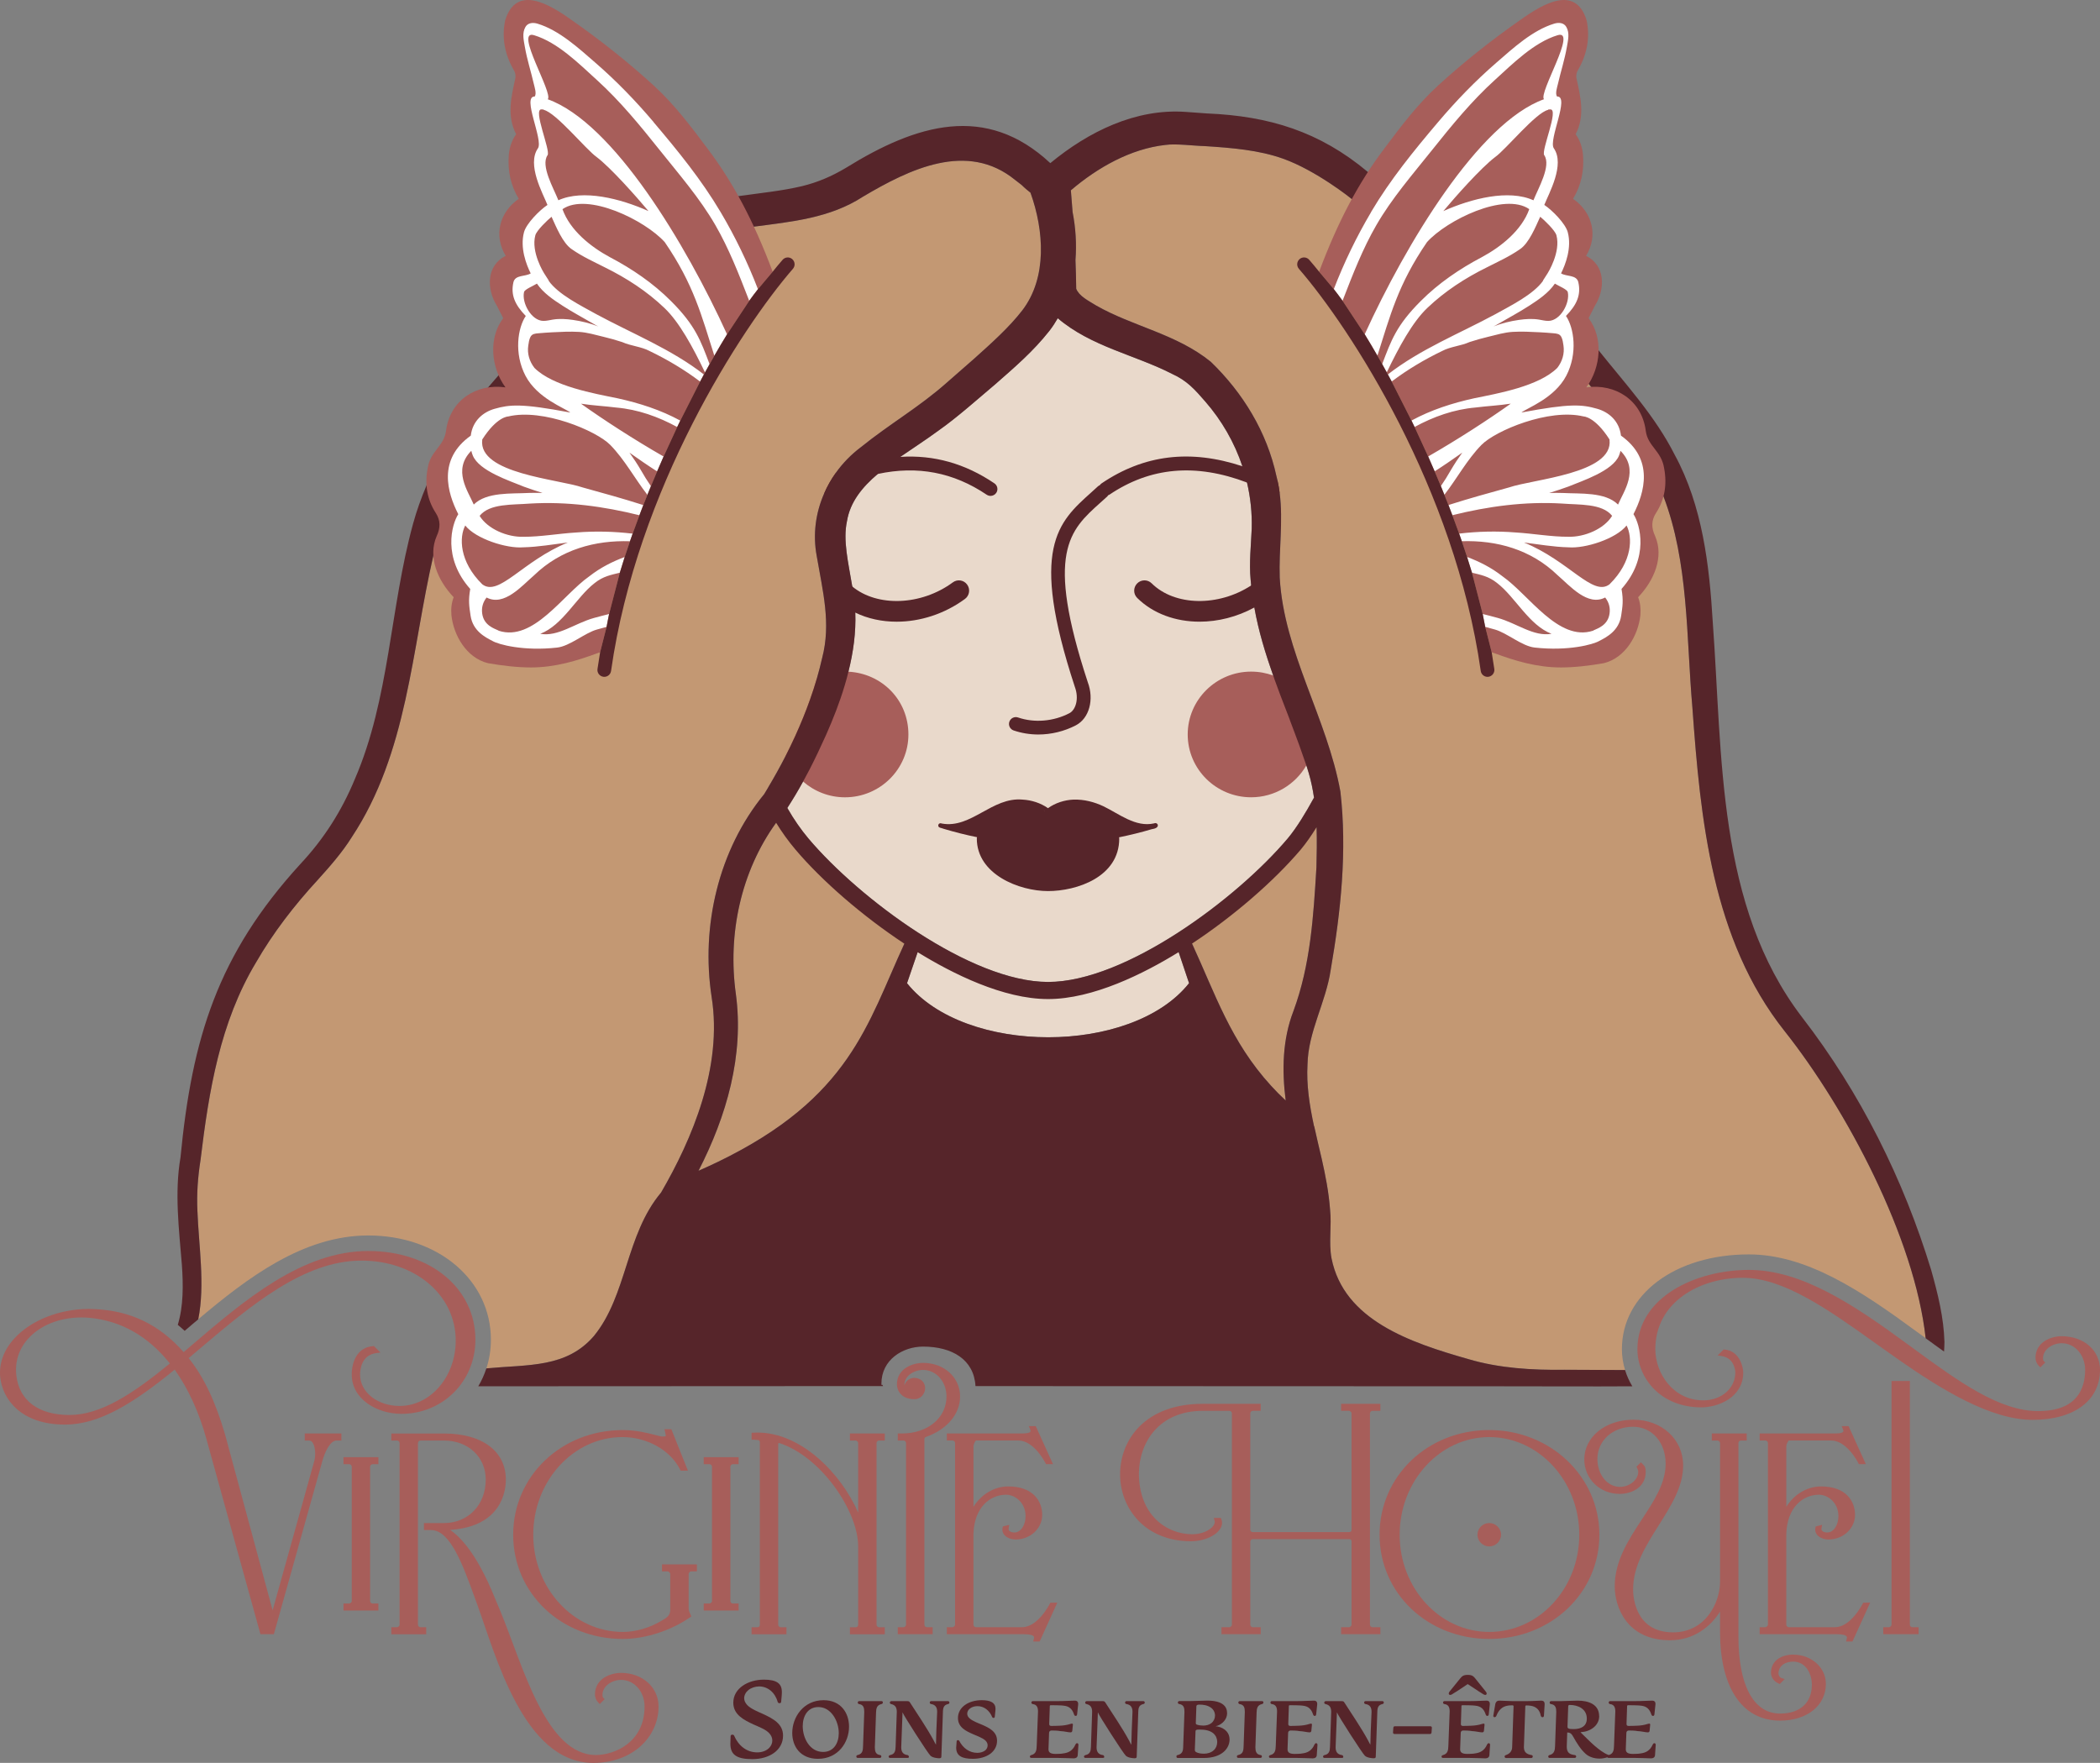 <?xml version="1.0" encoding="UTF-8"?>
<svg id="Layer_2" data-name="Layer 2" xmlns="http://www.w3.org/2000/svg" viewBox="0 0 1150 965.47">
  <rect x="0" y="0" width="1150" height="965.47" fill="#808080" stroke="none"/>
  <defs>
    <style>
      .cls-1 {
        fill: #a75e5a;
      }

      .cls-1, .cls-2, .cls-3, .cls-4, .cls-5, .cls-6 {
        stroke-width: 0px;
      }

      .cls-2 {
        fill: #c39873;
      }

      .cls-3 {
        fill: #ede0d5;
      }

      .cls-4 {
        fill: #e9d9cb;
      }

      .cls-5 {
        fill: #56252a;
      }

      .cls-6 {
        fill: #fff;
      }
    </style>
  </defs>
  <g id="Layer_1-2" data-name="Layer 1">
    <g>
      <g id="Soins">
        <path class="cls-5" d="M428.17,926.6c0,2.1-.39,4.72-.39,5.36,0,.51-.32.83-.96.83-.58,0-.84-.45-.91-.57-1.42-5.24-5.35-8.56-10.13-8.62-2.19,0-4.45.77-5.94,1.98-1.42,1.15-2.32,2.81-2.32,4.53,0,1.34.65,2.55,1.68,3.7,2,2.1,6,3.7,8.58,4.85,5.68,2.61,11.03,5.49,11.03,11.87,0,8.04-7.48,12.89-16.84,12.89-8.78,0-12-2.55-12-8.42,0-1.72.13-2.81.13-4.21,0-.39.32-.77.97-.77.58,0,.84.32.9.45,2.45,5.68,6.97,9.26,12.77,9.26,2.71,0,5.16-1.02,6.58-2.56,1.03-1.15,1.61-2.42,1.61-3.96,0-1.4-.52-2.61-1.55-3.83-1.94-2.23-5.55-3.51-8.65-4.91-5.23-2.43-11.16-5.3-11.16-11.94,0-7.92,8.13-12.64,16.71-12.64,7.16,0,9.87,2.17,9.87,6.7Z"/>
        <path class="cls-5" d="M464.95,945.63c0,8.49-5.87,17.62-17.03,17.62-9.62,0-14.07-6.77-14.07-14.17,0-8.62,6.13-17.94,17.16-17.94,9.49,0,13.94,7.02,13.94,14.49ZM439.59,945.37c0,6.64,3.93,14.11,11.16,14.11,5.8,0,8.58-4.85,8.58-10.28,0-6.64-4.2-14.3-11.16-14.3-5.87,0-8.58,4.98-8.58,10.47Z"/>
        <path class="cls-5" d="M479.08,956.86c0,2.17.39,4.02,2.9,4.34.45.06.65.32.65.77s-.32.77-.71.77h-12.26c-.39,0-.71-.26-.71-.7s.19-.77.65-.83c2.84-.64,2.97-2.68,3.03-5.11l.65-18.51c0-2.17-.32-4.02-2.97-4.34-.32-.13-.58-.38-.58-.77,0-.51.32-.83.77-.83h12.26c.39,0,.71.26.71.77,0,.45-.26.64-.71.83-2.58.51-2.97,2.36-3.03,4.79l-.65,18.83Z"/>
        <path class="cls-5" d="M511.21,953.03c.39.7,1.29,2.55,1.35,2.49,0-1.72.32-12.06.65-18.06,0-2.43-1.03-3.89-3.35-4.21-.45-.13-.71-.38-.71-.77,0-.45.26-.83.77-.83h9.23c.39,0,.77.32.77.77,0,.38-.19.7-.71.83-2.2.45-2.78,1.79-2.84,4.15l-.84,24.07c0,.89,0,1.47-1.1,1.47-.84,0-3.55-.19-4.84-1.34-1.35-1.15-14.97-22.4-15.35-23.81-.07,1.02-.45,13.47-.71,19.15,0,2.55,1.03,3.96,3.55,4.28.52.19.65.64.65,1.15-.07.26-.39.39-.71.39h-9.61c-.39,0-.77-.26-.77-.7,0-.38.26-.64.71-.83,2.65-.51,3.03-2.23,3.1-4.59.26-6.45.45-12.7.65-19.09,0-2.17-.65-3.77-3.1-4.28-.45-.13-.71-.38-.71-.77s.32-.83.77-.83h8.9c.71,0,1.03.19,1.42.83,4.26,6.64,9.16,13.79,12.84,20.55Z"/>
        <path class="cls-5" d="M545.15,935.92c0,1.4-.39,3.64-.39,4.28,0,.39-.26.64-.71.64-.39,0-.58-.25-.71-.44-1.42-3.58-4.45-6-8.06-6-1.42,0-2.9.39-4,1.21-.97.7-1.61,1.72-1.61,2.94,0,1.02.52,1.85,1.36,2.61,1.61,1.4,4.51,2.49,6.52,3.32,4.19,1.79,8.45,3.89,8.45,8.87,0,6-5.61,9.89-13.29,9.89-6,0-9.09-1.66-9.09-6.13l.26-3.45c0-.32.26-.64.71-.64.39,0,.65.26.71.38,2.06,4.02,5.61,6.58,9.93,6.58,1.74,0,3.42-.57,4.45-1.47.78-.83,1.16-1.6,1.16-2.68,0-1.02-.45-1.91-1.29-2.68-1.68-1.47-4.39-2.36-6.64-3.38-4-1.72-8.32-3.83-8.32-8.87,0-6.13,6.07-9.77,13.03-9.77,4.84,0,7.55,1.4,7.55,4.79Z"/>
        <path class="cls-5" d="M579.28,931.65c3.87,0,7.29-.26,9.29-.26,1.35,0,1.87.7,1.87,1.85l-.58,5.55c-.07.7-.32.96-.84.96-.39,0-.65-.25-.84-.76-1.03-3.13-2.71-4.53-5.68-4.85-.65-.19-6-.26-7.03-.26-.32,0-.58.13-.58.45l-.32,9.83c0,.76.32,1.08,1.16,1.08.51,0,4.06-.06,4.58-.12,2-.07,4.06-.39,5.8-.96.39-.07.65-.19.91-.19.39,0,.51.19.51.64l-.32,3.26c-.06.58-.39.89-.97.89-1.35,0-3.22-.58-5.68-.7-.97-.25-3.74-.32-4.71-.32-.84,0-1.36.58-1.36,1.28l-.32,9c0,1.79,1.16,2.55,3.94,2.55.65,0,3.48-.06,4.06-.26,2.78-.32,5.23-1.4,6.77-4.91.19-.38.45-.7.91-.7.51,0,.71.44.71.96l-.39,5.68c-.13,1.15-.97,1.66-2.2,1.66-.84,0-5.68-.25-9.22-.25h-14c-.45,0-.77-.26-.77-.7s.32-.7.77-.83c2.64-.7,2.9-2.68,2.97-5.11l.71-18.76c0-2.1-.52-3.83-2.97-4.09-.39-.13-.65-.38-.65-.77,0-.51.32-.83.71-.83h13.74Z"/>
        <path class="cls-5" d="M618.18,953.03c.39.7,1.29,2.55,1.36,2.49,0-1.72.32-12.06.64-18.06,0-2.43-1.03-3.89-3.35-4.21-.45-.13-.71-.38-.71-.77,0-.45.26-.83.77-.83h9.23c.39,0,.77.32.77.77,0,.38-.19.7-.71.83-2.2.45-2.78,1.79-2.84,4.15l-.84,24.07c0,.89,0,1.47-1.1,1.47-.84,0-3.55-.19-4.84-1.34-1.35-1.15-14.97-22.4-15.35-23.81-.07,1.02-.45,13.47-.71,19.15,0,2.55,1.03,3.96,3.55,4.28.52.19.65.64.65,1.15-.07.26-.39.39-.71.39h-9.61c-.39,0-.77-.26-.77-.7,0-.38.26-.64.71-.83,2.65-.51,3.03-2.23,3.1-4.59.26-6.45.45-12.7.65-19.09,0-2.17-.65-3.77-3.1-4.28-.45-.13-.71-.38-.71-.77s.32-.83.77-.83h8.9c.71,0,1.03.19,1.42.83,4.26,6.64,9.16,13.79,12.84,20.55Z"/>
        <path class="cls-5" d="M671.99,938.28c0,3.32-2.58,5.87-5.23,6.83-.71.19-1.03.25-1.03.32,0,0,.32,0,1.03.12,4.26.89,6.58,3.64,6.58,7.09,0,4.98-4.32,10.15-14.07,10.15h-14.26c-.45,0-.77-.25-.77-.77s.19-.77.71-.83c2.26-.58,2.9-1.98,2.97-4.09l.71-19.53c0-2.17-.32-3.96-2.9-4.34-.51-.13-.71-.38-.71-.83s.39-.77.77-.77h5.87c3.1,0,6.64-.26,9.42-.26,8.58,0,10.9,3.32,10.9,6.89ZM664.51,949.33c-2.13-1.79-4.97-2.1-7.81-2.1-1.42,0-2,.19-2,.83l-.39,10.15c0,.64.19,1.15.78,1.4,1.22.64,2.77.83,4.26.83,1.94,0,3.93-.58,5.35-1.91,1.22-1.09,1.87-2.75,1.87-4.53s-.71-3.45-2.06-4.66ZM663.03,935.16c-1.87-1.28-4.07-1.6-6.26-1.6-.84,0-1.61.19-1.61.96l-.32,9.19c0,.45.26.7.65.83,1.1.38,2.39.51,3.42.51,1.61,0,3.22-.38,4.45-1.34,1.29-1.02,2-2.56,2-4.15,0-1.79-.84-3.38-2.32-4.4Z"/>
        <path class="cls-5" d="M687.48,956.86c0,2.17.39,4.02,2.9,4.34.45.06.65.32.65.77s-.32.77-.71.77h-12.26c-.39,0-.71-.26-.71-.7s.19-.77.65-.83c2.84-.64,2.97-2.68,3.03-5.11l.65-18.51c0-2.17-.32-4.02-2.97-4.34-.32-.13-.58-.38-.58-.77,0-.51.32-.83.77-.83h12.26c.39,0,.71.26.71.77,0,.45-.26.64-.71.83-2.58.51-2.97,2.36-3.03,4.79l-.65,18.83Z"/>
        <path class="cls-5" d="M710.19,931.65c3.87,0,7.29-.26,9.29-.26,1.35,0,1.87.7,1.87,1.85l-.58,5.55c-.07.7-.32.96-.84.96-.39,0-.65-.25-.84-.76-1.03-3.13-2.71-4.53-5.68-4.85-.65-.19-6-.26-7.03-.26-.32,0-.58.13-.58.45l-.32,9.83c0,.76.32,1.08,1.16,1.08.51,0,4.06-.06,4.58-.12,2-.07,4.06-.39,5.8-.96.39-.07.65-.19.91-.19.39,0,.51.19.51.64l-.32,3.26c-.06.58-.39.89-.97.89-1.35,0-3.22-.58-5.68-.7-.97-.25-3.74-.32-4.71-.32-.84,0-1.36.58-1.36,1.28l-.32,9c0,1.79,1.16,2.55,3.94,2.55.65,0,3.48-.06,4.06-.26,2.78-.32,5.23-1.4,6.77-4.91.19-.38.45-.7.91-.7.51,0,.71.44.71.96l-.39,5.68c-.13,1.15-.97,1.66-2.19,1.66-.84,0-5.68-.25-9.23-.25h-14c-.45,0-.77-.26-.77-.7s.32-.7.77-.83c2.64-.7,2.9-2.68,2.97-5.11l.71-18.76c0-2.1-.52-3.83-2.97-4.09-.39-.13-.65-.38-.65-.77,0-.51.32-.83.71-.83h13.74Z"/>
        <path class="cls-5" d="M749.09,953.03c.39.7,1.29,2.55,1.35,2.49,0-1.72.32-12.06.65-18.06,0-2.43-1.03-3.89-3.35-4.21-.45-.13-.71-.38-.71-.77,0-.45.26-.83.77-.83h9.23c.39,0,.77.32.77.77,0,.38-.19.7-.71.83-2.2.45-2.78,1.79-2.84,4.15l-.84,24.07c0,.89,0,1.47-1.1,1.47-.84,0-3.55-.19-4.84-1.34-1.35-1.15-14.97-22.4-15.35-23.81-.07,1.02-.45,13.47-.71,19.15,0,2.55,1.03,3.96,3.55,4.28.52.19.65.64.65,1.15-.07.26-.39.39-.71.39h-9.61c-.39,0-.77-.26-.77-.7,0-.38.26-.64.71-.83,2.65-.51,3.03-2.23,3.1-4.59.26-6.45.45-12.7.65-19.09,0-2.17-.65-3.77-3.1-4.28-.45-.13-.71-.38-.71-.77s.32-.83.77-.83h8.9c.71,0,1.03.19,1.42.83,4.26,6.64,9.16,13.79,12.84,20.55Z"/>
        <path class="cls-5" d="M763.55,949.64c-.39,0-.71-.38-.71-.76l.19-2.68c.06-.45.32-.77.71-.77h19.68c.39,0,.71.38.71.77l-.19,2.68c-.06.38-.32.76-.71.76h-19.68Z"/>
        <path class="cls-5" d="M804.71,931.65c3.87,0,7.29-.26,9.29-.26,1.35,0,1.87.7,1.87,1.85l-.58,5.55c-.07.7-.32.96-.84.96-.39,0-.65-.25-.84-.76-1.03-3.13-2.71-4.53-5.68-4.85-.65-.19-6-.26-7.03-.26-.32,0-.58.13-.58.45l-.32,9.83c0,.76.32,1.08,1.16,1.08.51,0,4.06-.06,4.58-.12,2-.07,4.06-.39,5.8-.96.39-.07.65-.19.91-.19.39,0,.51.19.51.64l-.32,3.26c-.06.58-.39.89-.97.89-1.35,0-3.22-.58-5.68-.7-.97-.25-3.74-.32-4.71-.32-.84,0-1.36.58-1.36,1.28l-.32,9c0,1.79,1.16,2.55,3.94,2.55.65,0,3.48-.06,4.06-.26,2.78-.32,5.23-1.4,6.77-4.91.19-.38.45-.7.91-.7.51,0,.71.44.71.96l-.39,5.68c-.13,1.15-.97,1.66-2.2,1.66-.84,0-5.68-.25-9.22-.25h-14c-.45,0-.77-.26-.77-.7s.32-.7.77-.83c2.64-.7,2.9-2.68,2.97-5.11l.71-18.76c0-2.1-.52-3.83-2.97-4.09-.39-.13-.65-.38-.65-.77,0-.51.32-.83.71-.83h13.74ZM808,919.39l5.68,7.08c.32.38.45.64.45,1.02,0,.45-.26.77-.77.77-.65,0-1.36-.57-2.19-1.09-.77-.38-6.71-4.47-7.42-4.85-.64.38-6.58,4.47-7.42,4.85-.77.51-1.55,1.09-2.13,1.09-.52,0-.84-.32-.84-.77,0-.38.13-.64.45-1.08l5.68-7.02c1.1-1.34,1.81-2.11,4.26-2.11s3.16.77,4.26,2.11Z"/>
        <path class="cls-5" d="M836.07,931.65c3.93,0,6.38-.26,7.94-.26,1.68,0,1.87,1.15,1.87,1.98l-.39,6.26c0,.57-.39.83-.77.83-.52,0-.77-.32-.97-.83-.52-3.13-2.52-4.98-5.42-5.43-.32-.13-2.13-.19-2.52-.19-.26,0-.52.19-.52.51l-.77,22.34c0,2.87,1.61,3.89,4.2,4.34.39.06.65.32.65.77s-.32.83-.77.83h-13.87c-.45,0-.77-.32-.77-.77s.26-.7.71-.83c2-.7,3.36-2.04,3.42-4.34l.77-22.4c0-.32-.26-.51-.65-.51s-2.26.06-2.58.19c-2.9.45-4.9,2.3-6.13,5.42-.19.58-.58.89-1.1.89-.32,0-.65-.26-.65-.7l1.1-6.45c.19-.89.71-1.91,2.19-1.91l7.1.26h7.94Z"/>
        <path class="cls-5" d="M875.75,939.88c0,5.24-4.97,8.49-9.87,8.75-.19,0-.32.06-.32.13,0,.06.13.13.26.25,2.45,2.36,4.84,4.85,7.48,7.15,2.26,1.91,4.77,3.89,7.35,4.91.32.19.45.32.45.64,0,.39-.26.58-.65.64-1.42.45-2.97.77-4.45.77-3.03,0-5.74-.89-7.68-2.61-2.71-2.43-4.9-5.94-6.84-9.45-.84-1.53-1.61-2.23-3.23-2.23l-.26,7.66c0,3.32,1.42,4.34,4.45,4.72.45.06.71.38.71.83,0,.39-.32.7-.84.7h-13.81c-.32,0-.65-.26-.65-.7s.26-.7.65-.83c2.71-.7,3.03-2.68,3.09-5.11l.65-18.57c0-2.1-.32-3.96-3.03-4.28-.39-.13-.58-.38-.58-.77,0-.51.32-.83.77-.83h5.55c2.26,0,6.26-.26,9.03-.26,6.13,0,11.74,2.11,11.74,8.49ZM868.97,941.22c0-5.3-4.77-7.47-9.29-7.47-.58,0-.84.13-.9.77l-.39,11.17c0,.96.64,1.28,3.42,1.28,4.06,0,7.16-1.66,7.16-5.74Z"/>
        <path class="cls-5" d="M895.42,931.65c3.87,0,7.29-.26,9.29-.26,1.35,0,1.87.7,1.87,1.85l-.58,5.55c-.07.7-.32.96-.84.96-.39,0-.65-.25-.84-.76-1.03-3.13-2.71-4.53-5.68-4.85-.65-.19-6-.26-7.03-.26-.32,0-.58.13-.58.45l-.32,9.83c0,.76.32,1.08,1.16,1.08.51,0,4.06-.06,4.58-.12,2-.07,4.06-.39,5.8-.96.39-.07.65-.19.91-.19.39,0,.51.19.51.64l-.32,3.26c-.06.58-.39.89-.97.89-1.35,0-3.22-.58-5.68-.7-.97-.25-3.74-.32-4.71-.32-.84,0-1.36.58-1.36,1.28l-.32,9c0,1.79,1.16,2.55,3.94,2.55.65,0,3.48-.06,4.06-.26,2.78-.32,5.23-1.4,6.77-4.91.19-.38.45-.7.91-.7.51,0,.71.44.71.96l-.39,5.68c-.13,1.15-.97,1.66-2.2,1.66-.84,0-5.68-.25-9.22-.25h-14c-.45,0-.77-.26-.77-.7s.32-.7.77-.83c2.64-.7,2.9-2.68,2.97-5.11l.71-18.76c0-2.1-.52-3.83-2.97-4.09-.39-.13-.65-.38-.65-.77,0-.51.32-.83.71-.83h13.74Z"/>
      </g>
      <g id="Virginie">
        <path class="cls-1" d="M205.99,798.05h-17.89v3.84h3.12c.76,0,1.4.63,1.4,1.38v73.55c0,.74-.87,1.38-1.4,1.38h-3.12v3.84h19.11v-3.84h-3.12c-.77,0-1.41-.63-1.41-1.38v-73.55c0-.75.65-1.38,1.41-1.38h3.12v-3.84h-1.21Z"/>
        <path class="cls-1" d="M340.13,916.18c-5.76,0-14.32,3.15-14.32,11.82,0,1.62.69,3.31,1.79,4.4l.86.84.85-.85.95-.94.87-.86-.87-.86c-.12-.11-.35-.63-.35-1.49,0-4.92,5.29-8.22,10.22-8.22,7.2,0,12.84,6.4,12.84,14.58,0,19.87-16.71,26.56-26.67,26.56-27.24,0-39.86-48.54-52.05-78.18-1.58-3.83-3.14-7.64-4.73-11.34-4.99-11.75-12.95-26.85-23.01-33.76,28.27-1.84,30.5-21.46,30.5-27.53,0-15.58-12.97-25.26-33.86-25.26h-28.86v3.85h3.12c.77,0,1.41.63,1.41,1.38v99.49c0,.73-.88,1.38-1.41,1.38h-3.12v3.84h19.11v-3.84h-3.12c-.76,0-1.4-.63-1.4-1.38v-99.49c0-.75.64-1.38,1.4-1.38h12.87c13.24,0,22.85,9.01,22.85,21.42,0,13.78-9.61,23.77-22.85,23.77h-10.98v3.84h4.07c10.4.21,17.24,19.08,23.85,37.34l1.22,3.36c10.07,27.45,25.28,86.81,63.57,86.81,21.72,0,35.76-14.38,35.76-30.87,0-10.5-8.82-18.42-20.51-18.42Z"/>
        <path class="cls-1" d="M380.4,856.75h-17.89v3.84h3.12c.53,0,1.41.86,1.41,1.38v20.04c-.2,2.58-1.38,3.71-4.63,5.54-6.68,4.01-14.25,6.21-21.33,6.21-27.05,0-49.06-23.88-49.06-53.24s21.9-53.48,48.82-53.48c13.52,0,26.2,7.12,31.56,17.72l.34.67h3.97l-.66-1.66-8.1-20.28-.3-.76h-3.78l.35,1.49c.13.55.46,2,.32,2.31,0,0-.29.21-1.75.21-.72,0-2.27-.4-4.06-.87-4.1-1.06-10.3-2.67-17.63-2.67-33.68,0-60.07,25.18-60.07,57.33s26.38,57.08,60.07,57.08c12.14,0,26.19-4.51,36.67-11.77l.8-.55-.36-.9c-.12-.29-.25-.58-.38-.86-.38-.82-.71-1.52-.71-2.7v-18.86c0-.52.66-1.38,1.4-1.38h3.12v-3.84h-1.21Z"/>
        <path class="cls-1" d="M403.27,798.05h-17.89v3.84h3.12c.76,0,1.4.63,1.4,1.38v73.55c0,.74-.87,1.38-1.4,1.38h-3.12v3.84h19.11v-3.84h-3.12c-.77,0-1.41-.63-1.41-1.38v-73.55c0-.75.65-1.38,1.41-1.38h3.12v-3.84h-1.21Z"/>
        <path class="cls-1" d="M754.7,768.82h-20.28v3.84h4.31c.53,0,1.4.64,1.4,1.38v63.65c0,.98-.41,1.38-1.4,1.38h-52.66c-1,0-1.31-.71-1.4-1.05v-63.98c0-.75.64-1.38,1.4-1.38h4.31v-3.84h-31.71c-31.29,0-45.3,19.43-45.3,38.7,0,18.18,13.35,36.58,38.86,36.58,6.65,0,13.14-2.69,15.78-6.54,1.24-1.8,1.52-3.7.84-5.48l-.3-.78h-3.85l.43,1.54c.31,1.13-.25,2.19-.77,2.89-1.66,2.18-5.93,4.53-11.4,4.53-14.1,0-29.28-10.46-29.28-33.44.22-16.99,11.12-34.15,35-34.15h14.53c.77,0,1.41.63,1.41,1.38v115.75c0,.73-.88,1.38-1.41,1.38h-4.31v3.84h21.49v-3.84h-4.31c-.76,0-1.4-.63-1.4-1.38v-45.5c0-.75.64-1.38,1.4-1.38h52.66c1,0,1.4.4,1.4,1.38v45.5c0,.73-.88,1.38-1.4,1.38h-4.31v3.84h21.49v-3.84h-4.31c-.75,0-1.4-.64-1.4-1.38v-115.75c0-.74.66-1.38,1.4-1.38h4.31v-3.84h-1.21Z"/>
        <path class="cls-1" d="M815.55,834.12c-3.56,0-6.46,2.87-6.46,6.4s2.9,6.4,6.46,6.4,6.46-2.93,6.46-6.4-2.96-6.4-6.46-6.4Z"/>
        <path class="cls-1" d="M815.55,783.19c-33.68,0-60.07,25.18-60.07,57.33s26.38,57.08,60.07,57.08,60.3-25.07,60.3-57.08-27.05-57.33-60.3-57.33ZM815.55,893.76c-27.06,0-49.07-23.88-49.07-53.24s22.01-53.48,49.07-53.48,49.29,23.99,49.29,53.48-22.11,53.24-49.29,53.24Z"/>
        <path class="cls-1" d="M982,906.17c-6.06,0-12.18,3.07-12.18,9.94,0,2.45,1.59,4.74,4.06,5.82l.76.33.59-.58.71-.71,1.4-1.39-1.88-.62c-1.06-.35-1.43-1.62-1.55-2.25.06-4.94,4.38-6.7,8.08-6.7,6.71,0,10.22,6.39,10.22,12.7,0,9.87-6.49,15.76-17.37,15.76-15.16,0-22.84-16.61-22.84-42.08v-106.09c0-.75.64-1.38,1.4-1.38h3.12v-3.85h-19.11v3.85h3.12c.53,0,1.41.64,1.41,1.38v75.91c0,11.54-7.98,27.78-25.71,27.78-20.85,0-21.91-19.61-21.91-23.54,0-12.84,7.15-24.18,14.06-35.14,6.86-10.88,13.34-21.16,13.34-32.75,0-14.27-11.69-25.03-27.19-25.03s-26.94,9.54-26.94,21.73c0,10.6,8.49,18.9,19.32,18.9,6.9,0,14.32-3.77,14.32-12.06,0-2.51-.65-3.27-1.79-4.4l-.86-.84-.85.85-.95.94-.62.62.39.79c.45.89.58,1.16.58,2.05,0,4.3-4.76,8.21-9.99,8.21-6.93,0-12.37-6.71-12.37-15.29,0-10.06,8.39-17.64,19.52-17.64,10.34,0,17.85,8.51,17.85,20.24,0,10.66-6.31,20.28-12.99,30.46-7.32,11.16-14.89,22.69-14.89,36.73,0,10.96,6.38,29.5,30.29,29.5,13.01,0,22.24-7.5,27.38-15.7v11.19c0,29.33,11.38,48.52,32.9,48.52,14.75,0,25.05-8.26,25.05-20.08,0-9.01-7.86-16.06-17.89-16.06Z"/>
        <path class="cls-1" d="M1022.27,877.73h-1.95l-.34.67c-.06.13-6.45,12.76-15.11,12.76h-25.25c-.77,0-1.41-.63-1.41-1.38v-49.74c.47-14.78,9.3-21.42,17.85-21.42,5.14,0,10.7,4.49,10.7,11.75,0,4.39-2.31,8.92-6.16,8.92-1.24,0-2.32-.37-2.82-.97-.3-.35-.39-.8-.29-1.37l.34-1.85-1.83.46-.95.24-.72.18-.17.72c-.32,1.37-.03,2.68.85,3.79,1.28,1.61,3.74,2.65,6.29,2.65,8.03,0,14.56-6.05,14.56-13.48s-4.87-15.59-18.61-15.59c-7.57,0-14.79,4.31-19.04,11.18v-33.07c0-1.15.94-3.1,1.46-3.27h23.07c8.68,0,14.81,12.17,14.87,12.29l.33.67h3.83l-.78-1.72-8.35-18.39-.32-.71h-3.8l.72,1.69c.19.44.36,1.03.13,1.37-.24.36-1.12.96-4.33.96h-.83s-.53-.01-.53-.01h-40.05v3.85h3.12c.76,0,1.4.63,1.4,1.38v99.49c0,.73-.88,1.38-1.4,1.38h-3.12v3.84h42.19c3.7,0,4.97.65,5.39,1.19.15.19.31.53.11,1.28l-.41,1.53h3.55l.32-.71,8.58-18.86.78-1.72h-1.89Z"/>
        <path class="cls-1" d="M577.14,877.73h-1.95l-.34.67c-.06.13-6.45,12.76-15.11,12.76h-25.25c-.77,0-1.41-.63-1.41-1.38v-49.74c.47-14.78,9.3-21.42,17.85-21.42,5.14,0,10.7,4.49,10.7,11.75,0,4.39-2.31,8.92-6.16,8.92-1.24,0-2.32-.37-2.82-.97-.3-.35-.39-.8-.29-1.37l.34-1.85-1.83.46-.95.24-.72.18-.17.72c-.32,1.37-.03,2.68.85,3.79,1.28,1.61,3.74,2.65,6.29,2.65,8.03,0,14.56-6.05,14.56-13.48s-4.87-15.59-18.61-15.59c-7.57,0-14.79,4.31-19.04,11.18v-33.07c0-1.15.94-3.1,1.46-3.27h23.07c8.68,0,14.81,12.17,14.87,12.29l.33.67h3.83l-.78-1.72-8.35-18.39-.32-.71h-3.8l.72,1.69c.19.44.36,1.03.13,1.37-.24.36-1.12.96-4.33.96h-.83s-.53-.01-.53-.01h-40.05v3.85h3.12c.76,0,1.4.63,1.4,1.38v99.49c0,.73-.88,1.38-1.4,1.38h-3.12v3.84h42.19c3.7,0,4.97.65,5.39,1.19.15.19.31.53.11,1.28l-.41,1.53h3.55l.32-.71,8.58-18.86.78-1.72h-1.89Z"/>
        <path class="cls-1" d="M483.32,785.08h-17.89v3.85h3.12c.53,0,1.4.64,1.4,1.38v38.05c-9.53-21.72-31.4-43.79-55.1-43.79-.71,0-1.42.02-2.13.06l-1.15.06v3.78h1.21c.46,0,.91.06,1.34.12.41.05.8.1,1.14.11.53.14.84.55.84,1.15v99.96c0,.32-.1,1.38-1.41,1.38h-3.12v3.84h19.11v-3.84h-3.12c-.76,0-1.4-.63-1.4-1.38v-99.01c0-.12.02-.27.12-.37.08-.07.2-.12.36-.12.07,0,.14,0,.21.02,23.15,7.65,43.1,37.51,43.1,56.57v42.91c0,.32-.1,1.38-1.4,1.38h-3.12v3.84h19.1v-3.84h-3.12c-.75,0-1.4-.64-1.4-1.38v-99.49c0-.75.64-1.38,1.4-1.38h3.12v-3.85h-1.21Z"/>
        <path class="cls-1" d="M506.97,787c11.63-4.09,18.79-12.57,18.79-22.16,0-10.5-8.72-18.43-20.28-18.43-5.76,0-14.32,3.15-14.32,11.83,0,2.78,2,8.05,9.55,8.05,3.44,0,5.43-2.64,5.83-5.1.38-2.36-.64-5.2-3.78-6.23-.71-.23-1.41-.35-2.1-.35-2.56,0-4.68,1.7-5.41,4.1v-.03s0-.21,0-.21c0-4.91,5.29-8.21,10.22-8.21,7.2,0,12.84,6.4,12.84,14.58,0,11.73-10.31,20.24-24.51,20.24h-2.17v3.85h3.12c.77,0,1.41.63,1.41,1.38v99.49c0,.73-.88,1.38-1.41,1.38h-3.12v3.84h19.11v-3.84h-3.12c-.76,0-1.4-.63-1.4-1.38v-101.61c0-.58.31-1.07.75-1.18Z"/>
        <path class="cls-1" d="M201.69,685.13c-36.25,0-67.99,27.1-96,51.01-1.72,1.47-3.43,2.93-5.13,4.37-13.16-14.99-29.09-22.7-48.68-23.55-1.09-.06-2.18-.09-3.28-.09-16.03,0-31.65,6.2-40.76,16.17-5.75,6.29-8.42,13.58-7.74,21.07,1.2,12.04,11.22,26.09,35.52,26.09,19.04,0,37.82-12,60.05-30.1,7.53,10.65,13.39,23.48,17.41,38.17l29.3,105.86.25.89h7.33l.25-.89,26.21-93.59c1.53-5.79,4.56-11.61,7.88-11.61h2.65v-3.85h-20.06v3.85h2.4c.69,0,1.26.31,1.77.96,1.64,2.11,1.9,6.89,1.11,10.03l-22.87,82-26.01-96.16c-5.32-18.26-11.68-31.63-19.97-41.96,1.98-1.67,3.96-3.35,5.96-5.04,28.08-23.78,57.12-48.37,88.6-48.37,29.46,0,51.68,18.84,51.68,43.81,0,19.74-13.78,35.8-30.72,35.8-12.15,0-21.66-7.54-21.66-17.17,0-2.48.63-10.65,8.73-11.76l2.44-.33-1.75-1.73-1.43-1.42-.39-.39-.55.04c-8.56.67-11.61,8.49-11.61,15.59,0,13.45,13.82,21.49,27.19,21.49,22.73,0,40.53-17.83,40.53-40.58,0-28.16-24.66-48.6-58.64-48.6ZM38.01,774.94c-16.88,0-27.47-7.86-29.05-21.56-.87-7.53,1.33-14.49,6.37-20.13,6.64-7.45,17.31-11.72,29.28-11.72,1.48,0,2.99.07,4.49.2,17.26,1.66,32.04,10.08,43.93,25.01-20.72,16.96-38.05,28.2-55.01,28.2ZM201.2,764.7c1.4,1.35,3.04,2.52,4.86,3.48-1.83-.96-3.46-2.14-4.86-3.48ZM250.49,729.22c.19,1.62.29,3.28.29,4.97h0c0-1.69-.1-3.35-.29-4.97Z"/>
        <path class="cls-1" d="M1047.29,891.17c-.77,0-1.41-.63-1.41-1.38v-133.47h-10.05v133.47c0,.73-.87,1.38-1.4,1.38h-3.12v3.84h19.35v-3.84h-3.36Z"/>
        <path class="cls-1" d="M1129.01,731.8c-5.76,0-14.32,3.15-14.32,11.82,0,1.63.69,3.31,1.79,4.4l.86.84.85-.85.95-.94.87-.86-.87-.86c-.12-.11-.35-.63-.35-1.49,0-4.92,5.29-8.22,10.22-8.22,7.2,0,12.84,6.4,12.84,14.58,0,10.31-4.46,22.6-25.71,22.6s-43.7-16.31-67.33-33.58l-4.38-3.2c-29.13-21.37-57.69-40.55-86.73-40.55s-61.02,14.91-61.02,43.41c0,15.44,12.28,31.86,35.05,31.86,8.85,0,22.9-5.19,22.9-19.13,0-2.45-1.72-11.75-10.16-12.53l-.56-.05-.4.4-1.2,1.18-1.71,1.69,2.37.38c7.24,1.15,7.32,8.86,7.32,8.94,0,8.72-7.57,15.29-17.61,15.29-16.18,0-26.19-14.54-26.19-28.02,0-25.67,24.08-39.1,47.87-39.1,22.49,0,47.11,17.58,73.18,36.2,4.03,2.88,8.08,5.77,12.14,8.61,23.39,16.31,50.4,32.99,73.37,32.99s36.96-10.75,36.96-27.38c0-10.67-8.83-18.42-20.99-18.42Z"/>
      </g>
      <g id="Visage">
        <g>
          <path class="cls-4" d="M545.26,210.22c-9.39,7.92-21.29,18.55-31.17,25.46-6.91,5.11-14.23,9.8-21.07,14.53-4.39,3.04-8.56,6.12-12.35,9.35-8.64,7.32-15.17,15.47-16.86,25.83-2.29,10.51.68,22.38,2.89,35.79.04.11.04.23.08.34.9,4.62,1.43,9.28,1.58,13.97.41,10.85-1.09,21.7-3.76,32.37-.6,2.52-1.28,4.99-2.03,7.47-2.78,9.35-6.35,18.44-10.18,27.07-2.85,6.35-5.82,12.65-8.97,18.81-1.2,2.29-2.4,4.54-3.64,6.8-2.7,4.93-5.57,9.75-8.64,14.48.03.06.06.1.1.16l.17.31c3.29,5.76,7.21,11.4,11.29,16.26,27.81,32.93,88.9,78.56,131.24,78.56s103.39-45.63,131.2-78.56c5.07-6.03,10.23-14.77,13.71-21.12l.39-.71c.11-.19.22-.33.33-.49-.16-1.11-.34-2.23-.54-3.34-.02-.11-.04-.22-.06-.33-.18-1-.37-2-.58-3-.08-.4-.18-.79-.27-1.18-.16-.74-.33-1.48-.51-2.22-.29-1.17-.61-2.34-.95-3.5-.3-1.09-.64-2.14-.98-3.19l-.34-.94-.94-2.7c-.9-2.67-1.84-5.37-2.82-8.04-1.69-4.69-3.49-9.39-5.29-14.16h.04c-1.76-4.58-3.57-9.2-5.33-13.86-.98-2.63-1.99-5.29-2.93-7.96-.3-.83-.6-1.65-.86-2.52-4.24-11.98-8.04-24.33-10.33-37.25-.75-3.98-1.35-8-1.73-12.09-.11-1.05-.23-2.1-.3-3.15-.9-9.01.26-19.38.6-28.01.23-8.52-.68-17.01-2.59-25.2-.71-3-1.54-5.97-2.52-8.9-4.32-12.95-11.27-25.08-20.39-35.52-5.56-6.38-9.88-11.38-18.17-15.1-20.39-10.44-44.31-14.91-62.56-30.45-1.39,2.4-2.89,4.73-4.62,6.95-8.82,11.19-18.96,19.86-29.36,28.99ZM571.7,444.31c.04-.11.23-.23.49-.38-.15.11-.34.23-.49.38Z"/>
          <path class="cls-3" d="M700.16,263.66c-.19-.08-.34-.19-.53-.26.49,2.18.86,4.39,1.13,6.57.45-.3.79-.71,1.05-1.24.94-1.88.19-4.13-1.65-5.07Z"/>
        </g>
        <path class="cls-5" d="M700.16,263.66c-.19-.08-.34-.19-.53-.26-6.57-3.3-12.99-5.97-19.26-8.04-28.5-9.46-53.89-6.35-77.09,9.35-.41.26-.75.64-1.01,1.01-.34.15-.68.34-.98.6-1.24,1.16-2.52,2.29-3.72,3.38-18.21,16.33-33.95,30.45-9.01,106.34,2.52,6.72.45,12.77-2.89,14.53-8.67,4.54-19.23,5.44-28.16,2.37-1.99-.68-4.09.38-4.77,2.33s.38,4.09,2.33,4.77c4.32,1.46,8.9,2.22,13.52,2.22,7.1,0,14.23-1.73,20.58-5.03,7.32-3.83,10.1-14.08,6.5-23.66-23.36-71.12-9.99-83.1,6.91-98.27,1.28-1.13,2.55-2.29,3.83-3.45.19-.19.26-.41.41-.6.23-.11.45-.19.68-.3,22.42-15.13,47.2-17.39,75.4-6.68,4.54,1.69,9.16,3.72,13.89,6.12,1.35.68,2.89.49,3.98-.41.45-.3.79-.71,1.05-1.24.94-1.88.19-4.13-1.65-5.07Z"/>
        <path class="cls-5" d="M695.47,320.13c-1.84-2.52-5.37-3.04-7.89-1.16-.79.56-1.58,1.13-2.4,1.65-17.91,11.72-41.83,11.38-54.49-1.13-2.22-2.22-5.78-2.18-7.96.04-2.18,2.22-2.18,5.78.04,7.96,8.75,8.64,21.1,12.99,34.13,12.99,10.06,0,20.5-2.59,30-7.77,2.52-1.39,4.99-2.93,7.36-4.69,2.52-1.84,3.04-5.37,1.2-7.89Z"/>
        <path class="cls-1" d="M697.23,369.96c-3.79-1.39-7.85-2.14-12.09-2.14-19.15,0-34.73,15.43-34.73,34.43s15.58,34.4,34.73,34.4c12.92,0,24.26-7.06,30.23-17.46,2.89-4.99,4.54-10.78,4.54-16.94,0-14.79-9.46-27.41-22.68-32.29Z"/>
        <path class="cls-1" d="M464.61,367.86c-.64-.04-1.24-.04-1.88-.04-5.52,0-10.74,1.28-15.36,3.57-11.49,5.6-19.41,17.31-19.41,30.87,0,4.17.75,8.22,2.14,11.94,2.03,5.37,5.41,10.14,9.69,13.82,6.12,5.37,14.16,8.64,22.94,8.64,19.15,0,34.73-15.43,34.73-34.4s-14.57-33.42-32.86-34.4Z"/>
        <path class="cls-5" d="M529.61,320.13c-1.84-2.52-5.37-3.04-7.85-1.16-17.35,12.77-41.38,13.56-55.05,2.22-.64-.53-1.28-1.09-1.88-1.69-2.18-2.22-5.78-2.18-7.96.04-2.18,2.22-2.14,5.78.04,7.96,3.34,3.3,7.21,5.97,11.45,8,6.83,3.34,14.64,4.99,22.68,4.99,12.73,0,26.1-4.17,37.4-12.47,2.48-1.84,3.04-5.37,1.16-7.89Z"/>
        <path class="cls-5" d="M544.55,264.71c-16.03-10.85-33.12-15.66-51.52-14.49-11.27.68-23.06,3.64-35.41,8.86-3.27,1.35-6.61,2.89-9.95,4.58-1.84.94-2.59,3.19-1.65,5.07.94,1.84,3.19,2.59,5.03,1.65.08-.04.19-.08.26-.11,10.21-5.14,19.98-8.71,29.36-10.7,21.82-4.69,41.53-.86,59.67,11.38.64.41,1.39.64,2.1.64,1.2,0,2.4-.6,3.12-1.65,1.16-1.73.71-4.06-1.01-5.22Z"/>
        <path class="cls-4" d="M645.15,520.54l6.01,17.91c-31.32,39.5-122.87,39.5-154.45,0l6.12-17.87c24.15,14.91,49.75,25.65,71.12,25.65s47.05-10.74,71.2-25.68Z"/>
        <path class="cls-5" d="M575.94,444.13c.08.08.15.11.23.19-.04-.08-.11-.11-.23-.19ZM634.03,451.71c.15.75-.23,1.28-.86,1.65v.04h-.04c-.64.38-1.54.6-2.52.75-5.86,1.76-11.83,3.19-17.84,4.43.08.19.15.41.15.64,0,21.14-23.32,28.8-39.02,28.8s-38.98-9.12-38.98-28.8c0-.26.08-.49.15-.71-6.16-1.24-12.24-2.78-18.25-4.58-.3-.08-.6-.19-.9-.3-.41-.11-.83-.23-1.2-.34v-.04s-.11,0-.15-.04c-.64-.23-.94-.94-.68-1.58.23-.6.9-.9,1.54-.71l.34.11c16.07,2.93,27.49-14.64,44.2-13.11,4.92.26,9.88,1.84,13.93,4.69,4.06-2.89,9.01-4.47,13.93-4.69,5.86-.19,11.45,1.31,16.41,3.64,8.64,4.17,17.61,11.64,27.71,9.39l.34-.11c.71-.23,1.5.15,1.73.86ZM571.7,444.31c.15-.15.34-.26.49-.38-.26.15-.45.26-.49.38Z"/>
      </g>
      <g id="Cheveux">
        <path class="cls-2" d="M720.96,452.65l-.11-1.16c-3.12,5.11-6.31,9.69-9.24,13.18-13.78,16.26-35.45,35.56-59.25,51.26h.04c.04.11.11.23.15.34,12.84,27.71,21.22,53.96,43.48,78.33,2.48,2.74,5.14,5.44,8.04,8.11-2.1-16.52-1.76-33.42,4.24-48.97,9.35-25.27,10.96-51.9,12.58-78.56.19-7.55.34-15.06.08-22.53Z"/>
        <path class="cls-2" d="M495.62,516l.11.04c-23.88-15.73-45.62-35.03-59.44-51.37-3.98-4.69-7.62-9.8-10.7-14.87l-.26.34c-19.53,26.81-26.92,61.21-22.38,94.1,4.62,33.72-5.11,67.14-20.43,96.96,3.72-1.65,7.28-3.27,10.7-4.92,72.7-35.18,81.75-75.7,102.25-119.94.08-.11.11-.19.15-.3l.19.11-.19-.15Z"/>
        <path class="cls-2" d="M926.78,387.42c-3.38-38.6-1.95-79.34-15.85-115.66-1.95-4.91-4.14-10.08-6.67-14.76-8.65-16.65-20.82-30.76-32.9-45.12-.87.05-1.75.13-2.64.25.04-.04.08-.08.08-.11.85-.14,1.66-.2,2.48-.24-8.67-10.32-17.28-20.77-24.48-32.41-2.56-4.32-5.42-8.57-9.14-12.1-16.03-15.02-37.06-22.5-56.98-32.97-13.81-6.99-27.81-15.55-40.48-25.36-.23-.19-.49-.38-.75-.56-.84-.67-1.68-1.3-2.52-1.95-6.26-4.67-20.59-14.68-34.47-19.6-13.14-4.66-27.6-5.86-42.77-6.83-5.63-.11-15.85-1.46-21.44-.64-19.08,2.1-37.21,12.39-51.82,24.86.3,3.94.64,7.89.94,11.87,1.69,8.64,2.25,17.54,1.58,26.29.19,5.22.38,10.48.41,15.77,1.65,4.02,6.31,6.31,10.74,9.05,20.13,11.57,44.12,15.62,62.93,30.9,17.61,16.97,30.75,38.49,35.97,62.63.23.86.45,1.76.64,2.67.49,2.18.86,4.39,1.13,6.57,1.99,15.43-.49,31.13.04,46.41,2.29,40.74,25.91,76.75,33.23,117.16,3.72,32.59.26,65.26-5.29,97.44-2.59,17.91-12.39,33.91-12.73,51.97-.64,11.15,1.09,22.34,3.57,33.8l.11.11c1.28,5.86,2.7,11.75,4.09,17.72,2.03,8.97,3.87,18.25,4.58,27.83.98,8.79-.83,17.95.79,26.66,6.76,34.1,43.45,46.26,74.88,55.24,16.86,5.03,35.15,6.12,52.65,5.86,0,0,17.35.08,33.23.15-1.13-3.68-1.73-7.55-1.73-11.42,0-30.08,29.25-51.9,69.51-51.9,31.62,0,61.47,19.94,91.74,42.17l4.39,3.19c.23.19.49.34.71.53-6.01-54.97-43.37-125.46-77.24-168.19-39.8-50.13-46.11-116.18-50.51-177.28Z"/>
        <path class="cls-2" d="M266.34,749.41c23.09-2.18,43.78-.19,58.92-17.76,18.21-22.31,17.27-55.31,36.76-78.56,17.01-29.29,33.8-68.72,27.67-107.13-5.9-38.68,3.72-80.47,28.8-111.07.68-1.13,1.35-2.29,2.07-3.45.04-.08.08-.15.11-.23,3.27-5.48,6.42-11.15,9.43-17.01,1.88-3.68,3.68-7.4,5.41-11.19,2.97-6.53,5.71-13.18,8.07-19.9,1.39-3.91,2.67-7.81,3.79-11.72,1.05-3.68,2.03-7.36,2.85-11.04,4.99-19,.3-36.65-2.97-55.84-2.22-11.79-.6-23.66,4.06-34.25,1.69-3.94,3.83-7.7,6.31-11.19,3.79-5.37,8.45-10.14,13.78-14.16,16.22-13.07,32.14-22.08,47.13-35.41l14.76-12.92c9.65-8.64,19.45-17.42,26.51-26.59,13.82-18.02,11.9-43.9,4.51-64.47-1.61-1.28-3.23-2.59-4.66-4.06l-1.24-.98-2.52-1.95c-26.25-21.4-57.83-5.93-83.36,9.2-17.95,11.68-38.94,13.67-59.56,16.37-8.78,1.18-17.43,2.34-25.87,4.93-7.95,2.68-15.88,7.14-23.46,12.24-22.92,15.67-43.46,36.49-62.64,57.01-19.03,20.59-38.44,42.2-50.45,67.34-6.14,12.44-9.89,25.1-13.23,38.6-11.98,51.74-14.08,108.03-44.72,154.3-5.18,8.34-12.24,16.33-18.66,23.43-12.8,13.89-24.37,28.88-33.72,45.1-19.79,32.93-25.83,70.41-30.42,108.3-1.46,9.31-2.14,18.4-1.69,27.86.68,18.7,4.28,40.33.45,59.33,27.07-22.83,57.49-45.92,93.13-45.92,38.3,0,67.14,24.52,67.14,57.08,0,5.52-.86,10.78-2.48,15.7Z"/>
      </g>
      <path id="Contour" class="cls-5" d="M1057.61,695.75c-15.21-49.94-38.83-97.29-70.78-138.67-46.68-60.98-43.48-143.03-48.89-216.37-1.84-30.94-5.6-63.65-20.84-91.62-10.7-21.25-27.07-38.9-41.68-57.23-4.26-5.37-8.42-10.53-12.17-16.14-1.5-2.19-2.84-4.66-4.26-6.92-15.39-25.64-46.31-36.1-70.72-49.3-14.21-7.24-27.1-15.79-39.28-25.38-26.4-22.08-54-30.57-88.06-31.99,0,0-11.45-.79-11.45-.83-27.52-2.03-53.51,10.85-74.31,28.05-35.26-32.93-73.34-21.33-111.94,2.59-7.74,4.62-15.51,7.96-24.11,10.03-10.81,2.59-22.87,3.76-34.62,5.44-2.56.37-5.02.99-7.57,1.45-15.57,2.05-30.66,9.57-42.94,18.26-32.57,23.21-58.41,52.31-84.24,82.2-15.76,18.16-27.65,36.5-36.14,56.47-2.93,6.87-5.44,13.89-7.4,21.03-12.73,46.34-12.77,95.72-31.92,139.95-7.21,17.42-16.97,32.74-29.89,46.53-45.25,49.57-59.25,95.27-65.56,160.6-3.34,19.34-.79,39.54.75,58.69.79,11.08.9,22.61-2.22,32.97v.04c.64.49,1.24,1.01,1.84,1.54.64.56,1.28,1.13,1.92,1.73,1.39-1.2,3.57-3.04,5.18-4.43.38-.3.71-.6,1.01-.83.75-.64,1.24-1.05,1.24-1.05,3.83-19,.23-40.63-.45-59.33-.45-9.46.23-18.55,1.69-27.86,4.58-37.89,10.63-75.36,30.42-108.3,9.35-16.22,20.92-31.2,33.72-45.1,6.42-7.1,13.48-15.1,18.66-23.43,30.64-46.26,32.74-102.55,44.72-154.3,3.34-13.51,7.08-26.17,13.23-38.6,12.02-25.14,31.43-46.76,50.45-67.34,19.19-20.51,39.73-41.33,62.64-57.01,7.58-5.1,15.51-9.57,23.46-12.24,8.44-2.59,17.09-3.75,25.87-4.93,20.62-2.7,41.61-4.69,59.56-16.37,25.53-15.13,57.11-30.6,83.36-9.2l2.52,1.95,1.24.98c1.43,1.46,3.04,2.78,4.66,4.06,7.4,20.58,9.31,46.45-4.51,64.47-7.06,9.16-16.86,17.95-26.51,26.59l-14.76,12.92c-14.98,13.33-30.9,22.34-47.13,35.41-5.33,4.02-9.99,8.79-13.78,14.16-2.48,3.49-4.62,7.25-6.31,11.19-4.66,10.59-6.27,22.46-4.06,34.25,3.27,19.19,7.96,36.84,2.97,55.84-.83,3.68-1.8,7.36-2.85,11.04-1.13,3.91-2.4,7.81-3.79,11.72-2.37,6.72-5.11,13.37-8.07,19.9-1.73,3.79-3.53,7.51-5.41,11.19-3,5.86-6.16,11.53-9.43,17.01-.04.08-.08.15-.11.23-.71,1.16-1.39,2.33-2.07,3.45-25.08,30.6-34.7,72.4-28.8,111.07,6.12,38.41-10.66,77.84-27.67,107.13-19.49,23.24-18.55,56.25-36.76,78.56-15.13,17.57-35.82,15.58-58.92,17.76-1.13,3.45-2.59,6.72-4.43,9.8l221.66-.11c-.56-1.65-.9.41-.9-1.31,0-13.18,11.75-20.31,22.83-20.31,15.85,0,27.86,7.06,28.69,21.63l294.32.11h.34c13.26,0,43.18.15,65.04,0-1.69-2.82-3.04-5.78-3.98-8.9-15.88-.08-33.23-.15-33.23-.15-17.5.26-35.79-.83-52.65-5.86-31.43-8.97-68.12-21.14-74.88-55.24-1.61-8.71.19-17.87-.79-26.66-.71-9.58-2.55-18.85-4.58-27.83-1.39-5.97-2.82-11.87-4.09-17.72l-.11-.11c-2.48-11.45-4.21-22.64-3.57-33.8.34-18.06,10.14-34.06,12.73-51.97,5.56-32.18,9.01-64.85,5.29-97.44-7.32-40.4-30.94-76.42-33.23-117.16-.53-15.28,1.95-30.98-.04-46.41-.26-2.18-.64-4.39-1.13-6.57-.19-.9-.41-1.8-.64-2.67-5.22-24.15-18.36-45.66-35.97-62.63-18.81-15.28-42.81-19.34-62.93-30.9-4.43-2.74-9.09-5.03-10.74-9.05-.04-5.29-.23-10.55-.41-15.77.68-8.75.11-17.65-1.58-26.29-.3-3.98-.64-7.92-.94-11.87,14.61-12.47,32.74-22.76,51.82-24.86,5.6-.83,15.81.53,21.44.64,15.17.98,29.63,2.18,42.77,6.83,18.33,6.49,37.45,21.87,37.74,22.12,12.67,9.81,26.67,18.38,40.48,25.36,19.92,10.46,40.95,17.95,56.98,32.97,3.73,3.53,6.59,7.78,9.14,12.1,17.25,27.86,42.59,48.98,57.46,77.63,2.54,4.68,4.72,9.85,6.67,14.76,13.89,36.31,12.47,77.05,15.85,115.66,4.39,61.09,10.7,127.15,50.51,177.28,33.87,42.73,71.23,113.22,77.24,168.19,3.38,2.48,6.72,4.92,10.06,7.28.15-1.69.19-3.45.23-5.22-.38-13.44-3.64-26.47-7.21-39.2ZM495.24,516.84c-20.34,44.04-29.6,84.38-102.02,119.43-3.42,1.65-6.98,3.27-10.7,4.92,15.32-29.82,25.05-63.24,20.43-96.96-4.52-32.7,2.78-66.89,22.06-93.63,3.13,5.12,6.78,10.18,10.58,14.66,14.66,17.33,36.96,36.6,59.64,51.55,0,0,.04-.03.02.03ZM496.71,538.45l5.81-16.97c19.05,11.74,46.84,25.68,71.43,25.68s52.47-13.95,71.5-25.71l5.7,17.01c-31.32,39.5-122.87,39.5-154.45,0ZM720.89,475.18c-1.61,26.66-3.23,53.28-12.58,78.56-6.01,15.55-6.35,32.44-4.24,48.97-2.89-2.67-5.56-5.37-8.04-8.11-22.14-24.23-30.54-50.32-43.26-77.85l.1-.04c22.51-14.84,44.73-34.07,59.46-51.44,2.69-3.21,5.67-7.43,8.65-12.22.24,7.34.1,14.72-.08,22.13ZM641.81,204.74c8.3,3.72,12.62,8.71,18.17,15.1,9.12,10.44,16.07,22.57,20.39,35.52.98,2.93,1.8,5.9,2.52,8.9,1.92,8.19,2.82,16.67,2.59,25.2-.34,8.64-1.5,19-.6,28.01.08,1.05.19,2.1.3,3.15.38,4.09.98,8.11,1.73,12.09,2.29,12.92,6.08,25.27,10.33,37.25.26.86.56,1.69.86,2.52.94,2.67,1.95,5.33,2.93,7.96,1.76,4.66,3.57,9.28,5.33,13.86h-.04c1.8,4.77,3.6,9.46,5.29,14.16.98,2.67,1.91,5.37,2.82,8.04l.94,2.7.34.94c.34,1.05.68,2.1.98,3.19,1.33,4.5,2.24,9.02,2.91,13.58-.11.17-.22.3-.33.49l-.39.71c-3.48,6.35-8.64,15.08-13.71,21.12-27.82,32.94-88.89,78.56-131.2,78.56s-103.43-45.63-131.24-78.56c-4.09-4.86-8-10.5-11.29-16.26l-.17-.31c-.03-.06-.06-.1-.1-.16,3.06-4.73,5.94-9.55,8.64-14.48,1.24-2.25,2.44-4.51,3.64-6.8,3.15-6.16,6.12-12.47,8.97-18.81,3.83-8.64,7.4-17.72,10.18-27.07.75-2.48,1.43-4.96,2.03-7.47,2.67-10.66,4.17-21.52,3.76-32.37-.15-4.69-.68-9.35-1.58-13.97-.04-.11-.04-.23-.08-.34-2.22-13.41-5.18-25.27-2.89-35.79,1.69-10.36,8.22-18.51,16.86-25.83,3.79-3.23,7.96-6.31,12.35-9.35,6.83-4.73,14.16-9.43,21.07-14.53,9.88-6.91,21.78-17.54,31.17-25.46,10.4-9.12,20.54-17.8,29.36-28.99,1.73-2.22,3.23-4.54,4.62-6.95,18.25,15.55,42.17,20.01,62.56,30.45Z"/>
      <g id="Wings">
        <path class="cls-1" d="M813.32,343.29c-.4-2.29-.86-4.64-1.38-7.04l-5.87-22.63c-.85-2.84-1.74-5.71-2.68-8.62l-2.89-8.62c-.48-1.38-.97-2.77-1.46-4.16l-3.71-10.07c-.7-1.86-1.4-3.71-2.13-5.57l-2.24-5.6c-.64-1.58-1.28-3.16-1.93-4.75l-3.39-8.08c-1.17-2.72-2.35-5.44-3.55-8.15l-7.44-16.15c-.56-1.18-1.13-2.34-1.7-3.51l-10.85-21.4c-.7-1.31-1.4-2.58-2.09-3.87l-.61-1.12c-.83-1.53-1.67-3.06-2.5-4.55l-2.62-4.62c-2.33-4.06-4.64-7.97-6.95-11.71l-12.13-18.35c-1.62-2.26-3.22-4.37-4.79-6.37l-8.03-9.54c10.3-27.47,21.5-48.69,35.78-67.56,8.86-11.83,18.06-24.11,29.55-34.58,13.67-12.47,28.76-24.52,44.95-35.82,12.18-8.67,30.12-19.43,36.2.26,1.98,9.32.32,18.58-4.69,27.22-.83,1.39-1.09,2.74-.9,4.36,2.22,10.14,4.88,20.58-.41,30.83,2.29,3.15,3.64,6.95,4.02,11.34.71,8.82-1.09,16.86-5.45,24.03,10.6,7.34,13.88,20.14,7.13,31.24,10.62,5.17,10.65,18.14,4.77,27.45-1.13,2.22-2.25,4.43-3.38,6.68,8.09,10.71,6.84,26.85-1.24,37.89,15.96-2.24,30.44,7.07,32.56,23.88,1.13,8.46,8.56,10.88,10.03,20.35,1.73,9.05.26,17.35-4.43,24.56-2.64,4.1-2.58,8.13-.53,12.58,4.99,11.37-.4,24.26-9.27,33.57,1.13,2.93,1.54,6.16,1.24,9.76-1.13,10.93-8.13,23.42-20.05,26.36-8.14,1.4-15.96,2.32-23.51,2.33-13.33,0-25.31-3.72-36.27-7.77-.49-.12-1.04-.32-1.6-.54h0l-3.55-13.95Z"/>
        <path class="cls-6" d="M750.85,116.16c-7.98,13.46-14.8,27.59-20.43,42.19,1.57,2,3.17,4.12,4.79,6.37.12-.32.24-.64.36-.95,5.34-13.76,10.71-27.6,18.11-40.41,8.55-14.82,19.92-27.86,30.55-41.19,10.71-13.43,21.64-26.81,34.39-38.38,9.78-8.88,21.41-20.6,34.41-24.53,11.03-3.33-10.69,31.86-7.5,35.08-35.87,12.87-75.72,79.43-98.19,128.74,2.3,3.75,4.62,7.65,6.95,11.71,6.98-21.77,11.2-38.92,27.17-62.21,10.79-12,42.36-27.48,56-18.04-4.16,11.65-15.5,20.65-26.01,26.31-12.07,6.34-23.67,14.24-33.38,23.98-13.47,13.44-16.27,21.74-21.16,34.57.83,1.49,1.67,3.02,2.5,4.55,6.65-13.84,14.04-27.53,22.23-35.31,9.62-9.17,20.7-16.35,32.63-22.24,5.94-3.04,12.17-5.8,18.12-9.94,4.92-3.3,8.52-12.22,11.06-17.76,2.24,1.83,8.16,7.47,8.88,10.14,2.48,9.23-4.69,20.62-4.76,20.73l-2.63,4.11.13.03c-5.34,7.55-17.62,13.61-26.17,18.36-19.61,10.6-40.99,19.08-58.88,33,.7,1.29,1.4,2.56,2.09,3.87,8.62-6.51,17.99-12.08,27.73-16.76,4.52-2.39,10.09-2.69,14.94-4.86,3.35-1.11,6.75-2.05,10.17-2.87,4.44-1.06,8.91-2.44,13.49-2.7,4.85-.28,9.81-.03,14.66.22,2.53.13,5.07.31,7.59.54,1.74.16,3.42.27,4.32,2,.75,1.44.94,3.12,1.18,4.7.67,4.44-.65,8.77-3.4,12.29-10.09,10.02-32.42,13.96-45.56,16.63-11.85,2.61-23.61,6.37-34.28,12.2.57,1.17,1.14,2.33,1.7,3.51,10.36-5.65,21.51-9.63,33.38-10.66,6.22-.8,12.86-1.11,19.3-2.11-12.19,8.7-28.83,19.5-45.24,28.93,1.2,2.71,2.38,5.43,3.55,8.15,4.99-3.18,10.02-6.66,15.14-10.27-2.24,3.11-4.34,6.31-6.26,9.58-1.72,3.03-3.54,5.97-5.49,8.77.65,1.58,1.29,3.17,1.93,4.75,7.01-9.04,12.38-19.21,20.36-27.36,7.54-7.7,36.89-20.14,55.89-15.55,0,0,6.14,0,14.18,12.59l.02.24c2.18,18.5-41.61,21.45-54.98,26.03-11.07,3.06-22.22,6.13-33.24,9.66.73,1.86,1.43,3.72,2.13,5.57,19.64-4.88,39.77-7.6,60.02-6.39,9.37.78,21.99-.19,27.5,6.73-4.43,7.23-15.17,11.71-23.95,11.46-9.31.05-19.17-1.76-29.02-2.36-10.26-.83-20.61-.57-30.84.64.5,1.39.98,2.78,1.46,4.16,19.08-.61,37.86,4.46,52.49,18.62,6.81,5.86,16.41,17.21,26.05,12.2,2.05,2.65,2.88,5.57,2.38,8.92-.94,6.4-6.63,8.06-8.65,9.04l-.42.25s0,0,0,0c-18.91,6.11-35.04-19.68-49.54-29.81-6.33-4.95-12.76-8.08-19.42-10.61.94,2.91,1.83,5.78,2.68,8.62,4.69,1.18,9.14,1.9,13.87,5.74,9.91,7.66,17.41,23.06,29.72,27.73-9.79,1.74-18.94-5.78-29.43-8.68-2.96-.82-5.7-1.52-8.29-2.16.51,2.4.97,4.75,1.38,7.04,1.69.46,3.43.94,5.24,1.44,6.65,1.83,14.88,9.13,21.85,9.9,18.49,2.06,32.18-1.7,35.43-3.64,4.03-2.07,10.74-5.53,11.97-13.87.76-5.2,1.29-8.17.18-14.59,15.26-17.15,10.19-35.28,6.55-40.96,5.99-11.7,11.44-30.05-6.85-43.01-.94-7.98-6.6-12.89-13.08-14.71-8.3-2.33-14.57-3.03-41.44,2.06,2.99-2.47,18.09-7.69,24.59-20.19,6.35-12.2,4.21-26.26-.19-32.7,6.06-6.22,8.31-11.64,6.77-18.46-.95-4.2-6.52-3-9.46-4.85,2.41-4.85,5.96-14.02,3.67-22.56-1.27-4.75-8.51-12.05-12.85-14.94,2.55-6.4,11.42-22.07,5.22-31.01-3.11-4.48,8.95-28.64,1.76-28.36-1.13-1.6.07-5.08.45-6.74,1.55-6.81,3.75-13.47,4.93-20.37.62-3.6,1.66-7.62-.3-11-1.38-2.38-4.22-2.53-6.61-1.8-11.89,3.6-22.52,13.43-31.69,21.39-11.62,10.08-21.99,20.82-31.92,32.54-13.34,15.74-26.15,31.45-36.71,49.26ZM890.73,287.79c3.31,6.3,3.43,19.69-9.34,32.23-9.12,6.97-22.15-12.89-46.84-22.91,8.1,1,16.05,2.44,24.4,2.64,9.18.76,26.11-4.7,31.78-11.96ZM886.6,249.49c.35-.84.61-1.7.82-2.58,10.45,10.57,1.73,22.15-1.35,29.43-7.05-7.02-20.66-5.82-30.26-6.35-2.49-.09-4.96-.07-7.43,0,3.5-1.1,6.99-2.24,10.45-3.5,7.57-3.13,24.29-8.51,27.77-16.98ZM858.54,159.95c1.33,5.91-4,15.69-10.57,15.8-1.77.03-3.51-.45-5.26-.73-3.58-.57-7.25-.34-10.84.17-4.79.68-9.51,1.85-14.02,3.59.9-.39,1.73-.9,2.58-1.39,5.69-3.29,11.49-6.41,17.02-9.97,5.09-3.29,10.57-7,14.03-12.09,1.94,1.24,6.71,3.11,7.05,4.62ZM845.65,84.99c3.99,5.74-3.36,18.24-5.91,24.7-13.56-6.13-33.9-.99-49.35,5.92,6.59-7.85,20.63-23.74,28.44-29.64,5.86-4.15,22.23-24.34,28.96-25.8l-.04-.18c.42-.04.84-.07,1.24-.08,4.88-.2-5.11,22.54-3.34,25.08Z"/>
        <path class="cls-5" d="M711.65,141.91c1.57-1.36,3.94-1.19,5.3.38,1.71,1.97,3.54,4.16,5.44,6.53l8.03,9.54c1.57,2,3.17,4.12,4.79,6.37l12.13,18.35c2.3,3.75,4.62,7.65,6.95,11.71l2.62,4.62c.84,1.49,1.67,3.02,2.5,4.55l.61,1.12c.7,1.29,1.4,2.56,2.09,3.87l10.85,21.4c.57,1.17,1.14,2.33,1.7,3.51l7.44,16.15c1.2,2.71,2.38,5.43,3.55,8.15l3.39,8.08c.65,1.58,1.29,3.17,1.93,4.75l2.24,5.6c.73,1.86,1.43,3.72,2.13,5.57l3.71,10.07c.5,1.39.98,2.78,1.46,4.16l2.89,8.62c.94,2.91,1.83,5.78,2.68,8.62l5.87,22.63c.51,2.4.97,4.75,1.38,7.04l3.55,13.95h0c.51,3.04.99,6.09,1.43,9.15.29,2.05-1.14,3.95-3.19,4.25-.18.03-.36.04-.53.04-1.84,0-3.45-1.35-3.71-3.23-14.15-99.69-71.33-187.66-99.59-220.24-1.36-1.57-1.19-3.94.38-5.3Z"/>
        <path class="cls-1" d="M332.19,343.29c.4-2.29.86-4.64,1.38-7.04l5.87-22.63c.85-2.84,1.74-5.71,2.68-8.62l2.89-8.62c.48-1.38.97-2.77,1.46-4.16l3.71-10.07c.7-1.86,1.4-3.71,2.13-5.57l2.24-5.6c.64-1.58,1.28-3.16,1.93-4.75l3.39-8.08c1.17-2.72,2.35-5.44,3.55-8.15l7.44-16.15c.56-1.18,1.13-2.34,1.7-3.51l10.85-21.4c.7-1.31,1.4-2.58,2.09-3.87l.61-1.12c.83-1.53,1.67-3.06,2.5-4.55l2.62-4.62c2.33-4.06,4.64-7.97,6.95-11.71l12.13-18.35c1.62-2.26,3.22-4.37,4.79-6.37l8.03-9.54c-10.3-27.47-21.5-48.69-35.78-67.56-8.86-11.83-18.06-24.11-29.55-34.58-13.67-12.47-28.76-24.52-44.95-35.82-12.18-8.67-30.12-19.43-36.2.26-1.98,9.32-.32,18.58,4.69,27.22.83,1.39,1.09,2.74.9,4.36-2.22,10.14-4.88,20.58.41,30.83-2.29,3.15-3.64,6.95-4.02,11.34-.71,8.82,1.09,16.86,5.45,24.03-10.6,7.34-13.88,20.14-7.13,31.24-10.62,5.17-10.65,18.14-4.77,27.45,1.13,2.22,2.25,4.43,3.38,6.68-8.09,10.71-6.84,26.85,1.24,37.89-15.96-2.24-30.44,7.07-32.56,23.88-1.13,8.46-8.56,10.88-10.03,20.35-1.73,9.05-.26,17.35,4.43,24.56,2.64,4.1,2.58,8.13.53,12.58-4.99,11.37.4,24.26,9.27,33.57-1.13,2.93-1.54,6.16-1.24,9.76,1.13,10.93,8.13,23.42,20.05,26.36,8.14,1.4,15.96,2.32,23.51,2.33,13.33,0,25.31-3.72,36.27-7.77.49-.12,1.04-.32,1.6-.54h0l3.55-13.95Z"/>
        <path class="cls-6" d="M357.96,66.89c-9.93-11.72-20.3-22.46-31.92-32.54-9.17-7.96-19.8-17.79-31.69-21.39-2.39-.72-5.23-.58-6.61,1.8-1.96,3.38-.92,7.4-.3,11,1.18,6.9,3.38,13.55,4.93,20.37.38,1.66,1.58,5.13.45,6.74-7.19-.28,4.86,23.88,1.76,28.36-6.2,8.94,2.67,24.61,5.22,31.01-4.34,2.88-11.58,10.19-12.85,14.94-2.28,8.54,1.26,17.71,3.67,22.56-2.94,1.85-8.51.65-9.46,4.85-1.54,6.82.71,12.24,6.77,18.46-4.4,6.44-6.54,20.5-.19,32.7,6.51,12.5,21.6,17.71,24.59,20.19-26.87-5.08-33.14-4.39-41.44-2.06-6.48,1.82-12.13,6.73-13.08,14.71-18.29,12.96-12.84,31.3-6.85,43.01-3.64,5.68-8.7,23.81,6.55,40.96-1.11,6.41-.58,9.39.18,14.59,1.23,8.35,7.94,11.81,11.97,13.87,3.25,1.94,16.95,5.7,35.43,3.64,6.97-.78,15.2-8.07,21.85-9.9,1.82-.5,3.55-.98,5.24-1.44.4-2.29.86-4.64,1.38-7.04-2.59.64-5.33,1.34-8.29,2.16-10.49,2.9-19.64,10.42-29.43,8.68,12.31-4.67,19.81-20.06,29.72-27.73,4.73-3.84,9.19-4.56,13.87-5.74.85-2.84,1.74-5.71,2.68-8.62-6.66,2.53-13.09,5.66-19.42,10.61-14.5,10.13-30.63,35.92-49.54,29.81,0,0,0,0,0,0l-.42-.25c-2.02-.98-7.7-2.64-8.65-9.04-.49-3.35.33-6.28,2.38-8.92,9.64,5.01,19.24-6.34,26.05-12.2,14.63-14.16,33.4-19.23,52.49-18.62.48-1.38.97-2.77,1.46-4.16-10.23-1.21-20.57-1.47-30.84-.64-9.85.6-19.72,2.4-29.02,2.36-8.78.26-19.52-4.23-23.95-11.46,5.51-6.92,18.12-5.95,27.5-6.73,20.25-1.21,40.38,1.51,60.02,6.39.7-1.86,1.4-3.71,2.13-5.57-11.02-3.53-22.16-6.59-33.24-9.66-13.37-4.58-57.17-7.53-54.98-26.03l.02-.24c8.04-12.6,14.18-12.59,14.18-12.59,19-4.59,48.35,7.85,55.89,15.55,7.98,8.16,13.35,18.33,20.36,27.36.64-1.58,1.28-3.16,1.93-4.75-1.95-2.8-3.76-5.74-5.49-8.77-1.92-3.27-4.02-6.47-6.26-9.58,5.11,3.61,10.14,7.09,15.14,10.27,1.17-2.72,2.35-5.44,3.55-8.15-16.41-9.42-33.05-20.23-45.24-28.93,6.44,1.01,13.08,1.31,19.3,2.11,11.87,1.03,23.02,5.01,33.38,10.66.56-1.18,1.13-2.34,1.7-3.51-10.67-5.84-22.43-9.59-34.28-12.2-13.14-2.68-35.47-6.61-45.56-16.63-2.75-3.51-4.08-7.85-3.4-12.29.24-1.58.43-3.26,1.18-4.7.9-1.73,2.58-1.85,4.32-2,2.53-.23,5.06-.41,7.59-.54,4.85-.25,9.81-.5,14.66-.22,4.58.26,9.06,1.64,13.49,2.7,3.43.82,6.83,1.77,10.17,2.87,4.85,2.17,10.42,2.47,14.94,4.86,9.74,4.68,19.11,10.25,27.73,16.76.7-1.31,1.4-2.58,2.09-3.87-17.89-13.92-39.27-22.4-58.88-33-8.55-4.75-20.83-10.81-26.17-18.36l.13-.03-2.63-4.11c-.07-.11-7.25-11.5-4.76-20.73.72-2.67,6.63-8.32,8.88-10.14,2.54,5.54,6.14,14.46,11.06,17.76,5.95,4.15,12.18,6.9,18.12,9.94,11.94,5.89,23.02,13.07,32.63,22.24,8.19,7.78,15.59,21.47,22.23,35.31.83-1.53,1.67-3.06,2.5-4.55-4.89-12.84-7.69-21.14-21.16-34.57-9.71-9.74-21.31-17.65-33.38-23.98-10.51-5.66-21.85-14.67-26.01-26.31,13.64-9.44,45.21,6.04,56,18.04,15.97,23.29,20.19,40.44,27.17,62.21,2.33-4.06,4.64-7.97,6.95-11.71-22.47-49.31-62.32-115.87-98.19-128.74,3.19-3.21-18.53-38.41-7.5-35.08,13,3.93,24.63,15.65,34.41,24.53,12.75,11.58,23.68,24.95,34.39,38.38,10.63,13.33,22,26.37,30.55,41.19,7.39,12.82,12.77,26.65,18.11,40.41.12.32.24.64.36.95,1.62-2.26,3.22-4.37,4.79-6.37-5.62-14.6-12.45-28.73-20.43-42.19-10.56-17.81-23.37-33.52-36.71-49.26ZM286.56,299.75c8.35-.2,16.3-1.64,24.4-2.64-24.69,10.02-37.72,29.88-46.84,22.91-12.77-12.55-12.66-25.93-9.34-32.23,5.67,7.26,22.6,12.72,31.78,11.96ZM286.68,266.47c3.46,1.26,6.95,2.41,10.45,3.5-2.47-.07-4.94-.08-7.43,0-9.59.53-23.21-.66-30.26,6.35-3.08-7.28-11.79-18.86-1.35-29.43.21.88.47,1.74.82,2.58,3.48,8.47,20.2,13.85,27.77,16.98ZM294.03,155.33c3.46,5.1,8.93,8.81,14.03,12.09,5.53,3.57,11.33,6.68,17.02,9.97.85.49,1.68,1,2.58,1.39-4.51-1.75-9.23-2.91-14.02-3.59-3.59-.51-7.26-.75-10.84-.17-1.75.28-3.49.75-5.26.73-6.57-.1-11.9-9.89-10.57-15.8.34-1.51,5.12-3.38,7.05-4.62ZM296.52,59.9c.4.02.82.05,1.24.08l-.04.18c6.73,1.46,23.1,21.65,28.96,25.8,7.81,5.9,21.85,21.79,28.44,29.64-15.45-6.9-35.79-12.05-49.35-5.92-2.54-6.47-9.89-18.97-5.91-24.7,1.76-2.54-8.22-25.28-3.34-25.08Z"/>
        <path class="cls-5" d="M433.86,141.91c-1.57-1.36-3.94-1.19-5.3.38-1.71,1.97-3.54,4.16-5.44,6.53l-8.03,9.54c-1.57,2-3.17,4.12-4.79,6.37l-12.13,18.35c-2.3,3.75-4.62,7.65-6.95,11.71l-2.62,4.62c-.84,1.49-1.67,3.02-2.5,4.55l-.61,1.12c-.7,1.29-1.4,2.56-2.09,3.87l-10.85,21.4c-.57,1.17-1.14,2.33-1.7,3.51l-7.44,16.15c-1.2,2.71-2.38,5.43-3.55,8.15l-3.39,8.08c-.65,1.58-1.29,3.17-1.93,4.75l-2.24,5.6c-.73,1.86-1.43,3.72-2.13,5.57l-3.71,10.07c-.5,1.39-.98,2.78-1.46,4.16l-2.89,8.62c-.94,2.91-1.83,5.78-2.68,8.62l-5.87,22.63c-.51,2.4-.97,4.75-1.38,7.04l-3.55,13.95h0c-.51,3.04-.99,6.09-1.43,9.15-.29,2.05,1.14,3.95,3.19,4.25.18.03.36.04.53.04,1.84,0,3.45-1.35,3.71-3.23,14.15-99.69,71.33-187.66,99.59-220.24,1.36-1.57,1.19-3.94-.38-5.3Z"/>
      </g>
    </g>
  </g>
</svg>